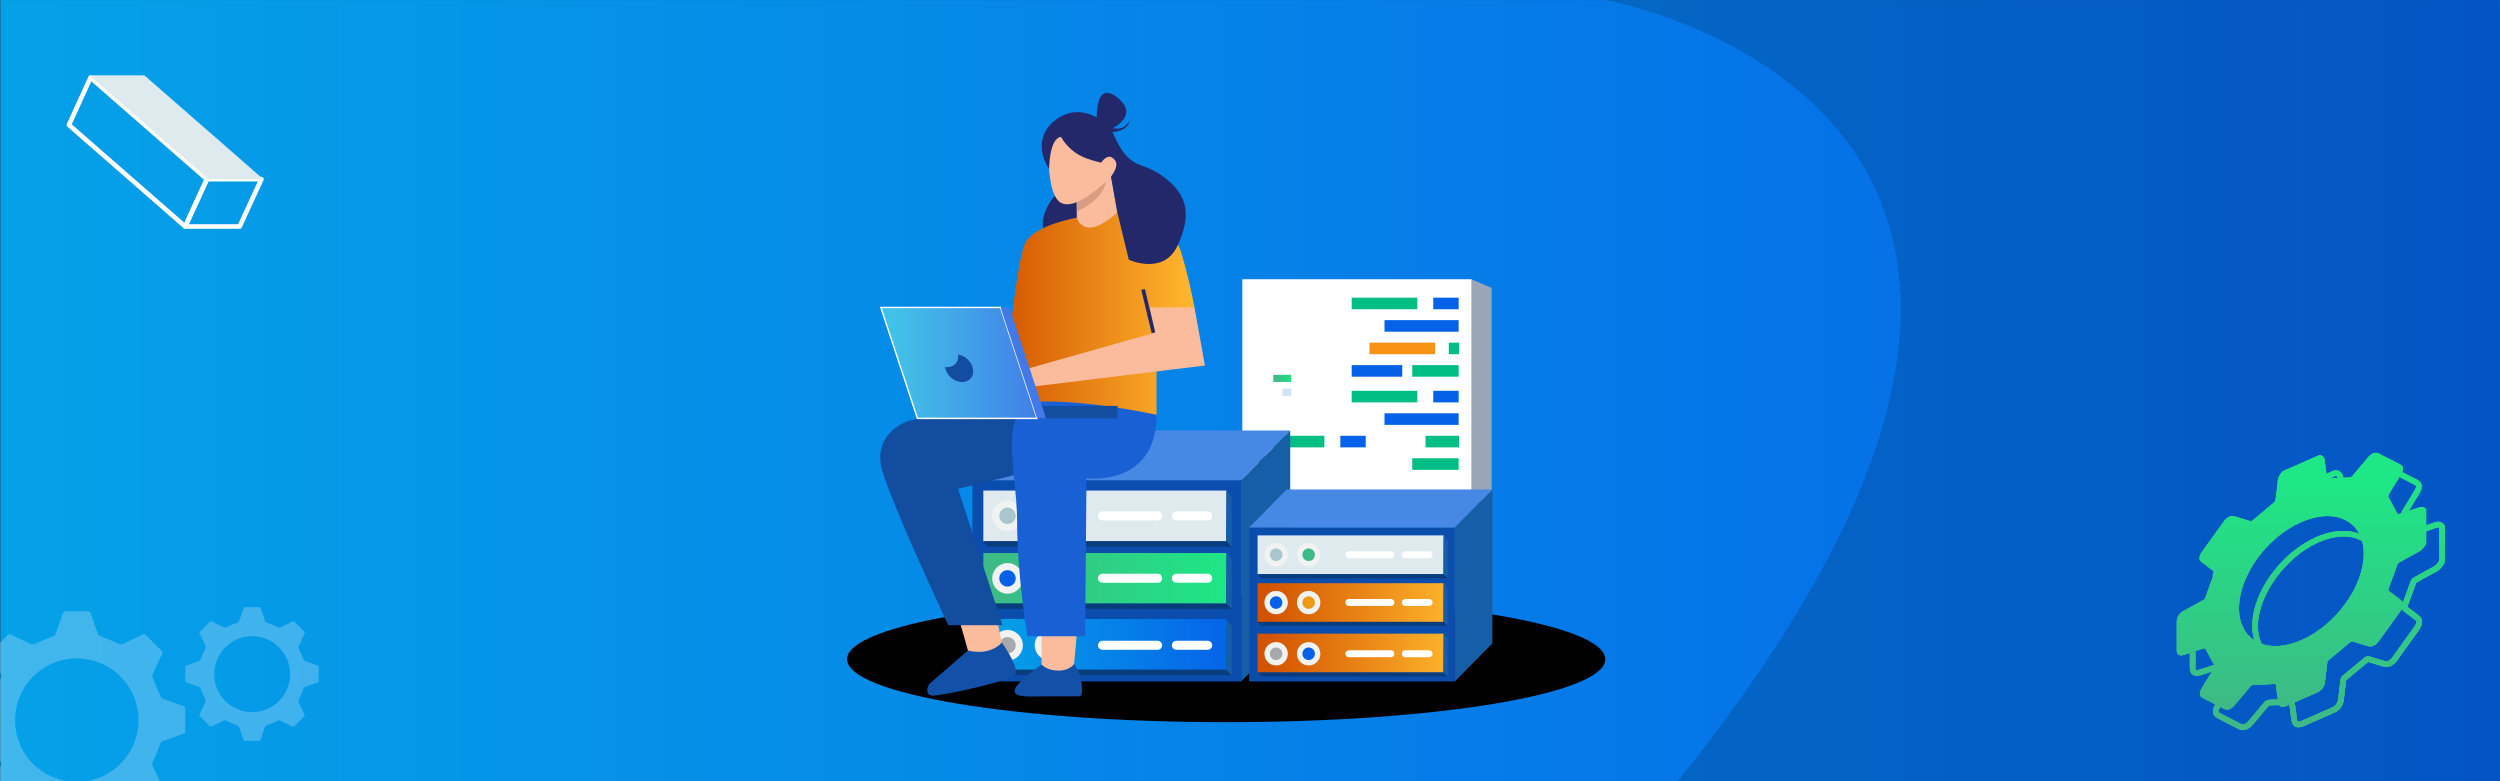 <?xml version="1.0" encoding="UTF-8"?>
<svg id="Layer_1" data-name="Layer 1" xmlns="http://www.w3.org/2000/svg" xmlns:xlink="http://www.w3.org/1999/xlink" viewBox="0 0 1920.32 600.09">
  <rect x="0" y="0" width="1920.32" height="600.09" fill="#333333" stroke="none"/>
  <defs>
    <style>
      .cls-1, .cls-2, .cls-3, .cls-4, .cls-5 {
        fill: none;
      }

      .cls-2 {
        stroke-width: 3.57px;
      }

      .cls-2, .cls-3 {
        stroke-linejoin: round;
      }

      .cls-2, .cls-3, .cls-4 {
        stroke: #fff;
      }

      .cls-3 {
        stroke-width: 3.57px;
      }

      .cls-6 {
        fill: url(#linear-gradient);
      }

      .cls-7 {
        clip-path: url(#clippath);
      }

      .cls-8 {
        fill: #f99316;
      }

      .cls-9 {
        fill: #00be84;
      }

      .cls-10 {
        fill: #ed9a15;
      }

      .cls-11 {
        fill: #fbbc9d;
      }

      .cls-12 {
        fill: #fff;
      }

      .cls-13 {
        fill: #f1f2f2;
      }

      .cls-14 {
        fill: #98a6b7;
      }

      .cls-15 {
        fill: #a8c6cc;
      }

      .cls-16 {
        fill: #a7a9ac;
      }

      .cls-17 {
        fill: #dfeaef;
      }

      .cls-18 {
        fill: #d89e84;
      }

      .cls-19 {
        fill: #134da0;
      }

      .cls-20 {
        fill: #1350a8;
      }

      .cls-21 {
        fill: #165ea5;
      }

      .cls-22 {
        fill: #0b4dad;
      }

      .cls-23 {
        fill: #23286b;
      }

      .cls-24 {
        fill: #0562e8;
      }

      .cls-25 {
        fill: #1860d3;
      }

      .cls-26 {
        fill: #093c7a;
      }

      .cls-27 {
        fill: #3dba85;
      }

      .cls-28 {
        fill: #4888e5;
      }

      .cls-29 {
        fill: rgba(255, 255, 255, .43);
      }

      .cls-30 {
        fill: rgba(72, 136, 229, .25);
      }

      .cls-4 {
        stroke-miterlimit: 4.58;
        stroke-width: 1.09px;
      }

      .cls-31 {
        clip-path: url(#clippath-1);
      }

      .cls-32 {
        clip-path: url(#clippath-4);
      }

      .cls-33 {
        clip-path: url(#clippath-3);
      }

      .cls-34 {
        clip-path: url(#clippath-2);
      }

      .cls-35 {
        clip-path: url(#clippath-5);
      }

      .cls-5 {
        stroke: #23286b;
        stroke-miterlimit: 4.58;
        stroke-width: 2.86px;
      }

      .cls-36 {
        fill: url(#linear-gradient-8);
      }

      .cls-37 {
        fill: url(#linear-gradient-9);
      }

      .cls-38 {
        fill: url(#linear-gradient-3);
      }

      .cls-39 {
        fill: url(#linear-gradient-4);
      }

      .cls-40 {
        fill: url(#linear-gradient-2);
      }

      .cls-41 {
        fill: url(#linear-gradient-6);
      }

      .cls-42 {
        fill: url(#linear-gradient-7);
      }

      .cls-43 {
        fill: url(#linear-gradient-5);
      }

      .cls-44 {
        opacity: .54;
      }

      .cls-45 {
        fill: url(#linear-gradient-14);
      }

      .cls-46 {
        fill: url(#linear-gradient-18);
      }

      .cls-47 {
        fill: url(#linear-gradient-22);
      }

      .cls-48 {
        fill: url(#linear-gradient-20);
      }

      .cls-49 {
        fill: url(#linear-gradient-21);
      }

      .cls-50 {
        fill: url(#linear-gradient-23);
      }

      .cls-51 {
        fill: url(#linear-gradient-15);
      }

      .cls-52 {
        fill: url(#linear-gradient-19);
      }

      .cls-53 {
        fill: url(#linear-gradient-16);
      }

      .cls-54 {
        fill: url(#linear-gradient-17);
      }

      .cls-55 {
        fill: url(#linear-gradient-13);
      }

      .cls-56 {
        fill: url(#linear-gradient-12);
      }

      .cls-57 {
        fill: url(#linear-gradient-10);
      }

      .cls-58 {
        fill: url(#linear-gradient-11);
      }

      .cls-59 {
        fill: url(#linear-gradient-24);
      }

      .cls-60 {
        isolation: isolate;
        opacity: .15;
      }
    </style>
    <linearGradient id="linear-gradient" x1="2420.3" y1="1791.59" x2="2421.3" y2="1791.59" gradientTransform="translate(-4646981.68 1075255.64) scale(1920 -600)" gradientUnits="userSpaceOnUse">
      <stop offset="0" stop-color="#05a1e8"/>
      <stop offset="1" stop-color="#0562e8"/>
    </linearGradient>
    <linearGradient id="linear-gradient-2" x1="2422.95" y1="1788.26" x2="2425.9" y2="1788.26" gradientTransform="translate(-1386374.17 1880045.35) rotate(-90) scale(775.81)" gradientUnits="userSpaceOnUse">
      <stop offset="0" stop-color="#3dba85" stop-opacity="0"/>
      <stop offset="1" stop-color="#1de885" stop-opacity="0"/>
    </linearGradient>
    <linearGradient id="linear-gradient-3" x1="2045.11" y1="1559.74" x2="2048.06" y2="1559.74" gradientTransform="translate(-8529.39 -6960.42) scale(4.65)" gradientUnits="userSpaceOnUse">
      <stop offset="0" stop-color="#3dba85"/>
      <stop offset="1" stop-color="#1de885"/>
    </linearGradient>
    <linearGradient id="linear-gradient-4" x1="2419.49" y1="1786.66" x2="2422.44" y2="1786.66" gradientTransform="translate(-836260.24 -1133166.38) rotate(90) scale(468.53 -468.53)" xlink:href="#linear-gradient-2"/>
    <linearGradient id="linear-gradient-5" x1="2391.6" y1="1805.85" x2="2394.55" y2="1805.85" gradientTransform="translate(-150698.67 114804.02) scale(63.33 -63.33)" xlink:href="#linear-gradient-3"/>
    <linearGradient id="linear-gradient-6" x1="2419.56" y1="1786.66" x2="2422.51" y2="1786.66" gradientTransform="translate(-836260.24 -1133149.2) rotate(90) scale(468.53 -468.53)" gradientUnits="userSpaceOnUse">
      <stop offset="0" stop-color="#05a1e8" stop-opacity="0"/>
      <stop offset="1" stop-color="#0562e8" stop-opacity="0"/>
    </linearGradient>
    <linearGradient id="linear-gradient-7" x1="2391.6" y1="1805.32" x2="2394.55" y2="1805.32" gradientTransform="translate(-150698.67 114821.2) scale(63.33 -63.33)" gradientUnits="userSpaceOnUse">
      <stop offset="0" stop-color="#05a1e8"/>
      <stop offset="1" stop-color="#0562e8"/>
    </linearGradient>
    <clipPath id="clippath">
      <path class="cls-1" d="M888.37,318.67v-65.01l29.18-17.57s-7.98-41.7-14.58-52.36c-6.6-10.66-44.72-20.67-44.72-20.67l-31.13,4.17s-30.57,5.14-38.99,18.24c-8.42,13.09-17.3,122.92-17.3,122.92l117.53,10.27Z"/>
    </clipPath>
    <linearGradient id="linear-gradient-8" x1="2419.2" y1="1786.64" x2="2422.15" y2="1786.64" gradientTransform="translate(-836254.99 -1133235.34) rotate(90) scale(468.53 -468.53)" gradientUnits="userSpaceOnUse">
      <stop offset="0" stop-color="#d35400" stop-opacity="0"/>
      <stop offset="1" stop-color="#ffb62d" stop-opacity="0"/>
    </linearGradient>
    <linearGradient id="linear-gradient-9" x1="2383.63" y1="1812.74" x2="2386.58" y2="1812.74" gradientTransform="translate(-117818.26 90427.06) scale(49.75 -49.75)" gradientUnits="userSpaceOnUse">
      <stop offset="0" stop-color="#d35400"/>
      <stop offset="1" stop-color="#ffb62d"/>
    </linearGradient>
    <clipPath id="clippath-1">
      <path class="cls-1" d="M805.84,129.96s0-23.7,9.13-24.81c4.44,7.81,11.57,13.74,20.07,16.68,3.51,1.25,7.09,2.29,10.73,3.11,0,0,4.29-6.48,8.34-3.97,4.04,2.5,5.18,6.66-.65,14.68l4.79,27.48,8.82,36.37s26.67,12.34,37.39-10.72c10.73-23.06,8.23-38.78-10.35-52.73-18.58-13.95-26.04-3.49-39.63-34.65,0,0,12.76-.58,12.99-8.99,0,0-2.78,8.23-12.71,6.03,0,0,20.68-9.83,3.56-23.48s-15.8,15.29-15.8,15.29c0,0-11.59-7.48-24.3-2.33-12.71,5.14-25.97,20.06-12.37,42.04Z"/>
    </clipPath>
    <clipPath id="clippath-2">
      <polygon class="cls-1" points="796.63 321.39 704.71 321.39 676.59 236.15 768.52 236.15 796.63 321.39"/>
    </clipPath>
    <linearGradient id="linear-gradient-10" x1="2419.26" y1="1786.39" x2="2422.21" y2="1786.39" gradientTransform="translate(-836246.24 -1133222.5) rotate(90) scale(468.53 -468.53)" gradientUnits="userSpaceOnUse">
      <stop offset="0" stop-color="#4279e8" stop-opacity="0"/>
      <stop offset="1" stop-color="#42c2e8" stop-opacity="0"/>
    </linearGradient>
    <linearGradient id="linear-gradient-11" x1="2467.51" y1="1763.96" x2="2470.45" y2="1763.96" gradientTransform="translate(101234.08 -71521.65) rotate(-180) scale(40.7 -40.7)" gradientUnits="userSpaceOnUse">
      <stop offset="0" stop-color="#4279e8"/>
      <stop offset="1" stop-color="#42c2e8"/>
    </linearGradient>
    <clipPath id="clippath-3">
      <polygon class="cls-1" points="803.55 321.39 796.63 321.39 768.52 236.15 775.43 236.15 803.55 321.39"/>
    </clipPath>
    <linearGradient id="linear-gradient-12" x1="2423.09" y1="1782.33" x2="2426.04" y2="1782.33" gradientTransform="translate(-834295.37 -1132301.83) rotate(90) scale(468.53 -468.53)" xlink:href="#linear-gradient-10"/>
    <linearGradient id="linear-gradient-13" x1="2584.13" y1="1958.91" x2="2587.08" y2="1958.91" gradientTransform="translate(-24161.41 23559.34) scale(11.88 -11.88)" xlink:href="#linear-gradient-11"/>
    <linearGradient id="linear-gradient-14" x1="2419.52" y1="1786.91" x2="2422.47" y2="1786.91" gradientTransform="translate(-836188.8 -1133160.08) rotate(90) scale(468.53 -468.53)" xlink:href="#linear-gradient-8"/>
    <linearGradient id="linear-gradient-15" x1="2385.28" y1="1810.31" x2="2388.22" y2="1810.31" gradientTransform="translate(-114592.08 88165.82) scale(48.45 -48.45)" xlink:href="#linear-gradient-9"/>
    <linearGradient id="linear-gradient-16" x1="2419.57" y1="1786.91" x2="2422.52" y2="1786.91" gradientTransform="translate(-836188.8 -1133146.93) rotate(90) scale(468.53 -468.53)" xlink:href="#linear-gradient-8"/>
    <linearGradient id="linear-gradient-17" x1="2385.28" y1="1809.78" x2="2388.22" y2="1809.78" gradientTransform="translate(-114592.08 88178.97) scale(48.45 -48.45)" xlink:href="#linear-gradient-9"/>
    <linearGradient id="linear-gradient-18" x1="1682.04" y1="460.08" x2="1878.06" y2="460.08" gradientUnits="userSpaceOnUse">
      <stop offset="0" stop-color="#3dba85"/>
      <stop offset="1" stop-color="#1de885"/>
    </linearGradient>
    <clipPath id="clippath-4">
      <path class="cls-46" d="M1873.73,404.65v26.19l.17-.84c-1.1,2.62-3.14,4.73-5.73,5.91-2.53,1.28-4.53,2.38-8.79,4.79-2.54,1.43-3.55,2-4.89,2.73-1.42,.67-2.55,2.03-2.98,3.67-2.02,5.71-4.16,11.58-6.36,17.46-.76,2.03-.67,3.52,.94,4.75,2.61,1.88,4.64,3.41,9.16,6.92,1.3,1.01,1.21,2.41-.96,5.55-5.4,7.52-10.82,15.07-16.26,22.62-2.18,3.04-4.14,4.02-6.13,3.43-1.93-.58-2.94-.88-3.87-1.16-3.13-.94-5.46-1.65-7.72-2.37-1.61-.56-2.98-.15-4.53,1.19-5.2,4.41-10.47,8.79-15.78,13.13-1.16,.72-2.06,2.16-2.23,3.77-.22,2.06-.44,3.96-.85,7.28q-.04,.33-.08,.67c-.41,3.35-.59,4.82-.8,6.68-.29,2.97-2.22,5.49-4.99,6.54l-23.1,10.15c-2.76,1.2-3.29,.97-3.55-1.12-.18-1.44-.37-2.87-.65-4.86q-.11-.8-.23-1.6c-.43-3.03-.65-4.61-.87-6.47,.02-2.19-1.61-3.03-3.79-2.89-5.24,.34-10.45,.59-15.62,.76-1.74,0-3.42,.92-4.39,2.45-3.33,3.97-7.03,8.36-11.4,13.49-2.3,2.78-4.15,3.49-5.94,2.66-3.07-1.54-5.52-2.79-10.99-5.62-2.74-1.42-3.96-2.05-5.5-2.84-1.27-.64-1.35-1.85,.39-4.58,4.61-7.64,6.66-11.02,9.25-15.23,.99-1.62,1.13-3.01,.3-4.49-2.45-4.32-4.59-8.24-6.56-12.05-.89-1.72-2.32-2.36-4.33-1.72-2.17,.74-4.26,1.42-7.34,2.42q-.73,.24-1.46,.47c-3.01,.97-4.25,1.37-5.88,1.91-2.56,.86-3.02,.59-3.02-1.37v-21.94c.12-2.79,1.87-5.35,4.51-6.51,2.13-1.16,3.17-1.73,7.41-4.08,3.3-1.83,5.18-2.87,7.23-3.98,1.48-.71,2.64-2.12,3.09-3.8,1.98-5.66,4.1-11.47,6.3-17.26,.78-2.1,.63-3.68-1.03-4.9-2.55-1.87-4.56-3.41-9.09-6.93-1.2-.93-1.12-2.37,.84-5.14l16.5-22.89c2.11-2.91,4.07-3.88,5.99-3.32,.72,.22,1.46,.44,2.93,.88,4.04,1.22,6.29,1.91,8.77,2.7,1.57,.5,2.76,.1,4.3-1.08,2.34-1.98,4.43-3.73,8.04-6.75q.57-.48,1.14-.95c3.22-2.69,4.92-4.11,6.84-5.73,.98-.84,1.68-1.94,2.02-3.17l.06-.28q.07-.53,.15-1.06c.91-6.46,1.27-9.28,1.53-12.81,.17-2.68,1.42-5.15,3.47-6.85l-.51,.32,27.69-12.15-.87,.18c1.43,0,1.93,.58,2.09,2.59,.2,2.18,.42,3.86,.99,7.55q.03,.17,.05,.33c.3,2.01,.46,3.11,.62,4.33-.02,2.09,1.64,3.21,3.88,3.02,5.36-.35,10.55-.59,15.54-.73,1.77-.03,3.43-.96,4.4-2.47,3.02-3.62,5.6-6.67,11.41-13.5,2.28-2.76,4.11-3.47,5.72-2.69l16.53,8.48c1.27,.64,1.36,1.85-.37,4.59-.34,.56-1.87,3.09-2.29,3.79-2.92,4.83-4.84,7.98-6.84,11.2-1.1,1.8-1.27,3.26-.36,4.87,2.36,4.12,4.49,8.04,6.44,11.89,.91,1.82,2.49,2.34,4.51,1.71,1.61-.54,2.82-.93,5.71-1.85q.54-.17,1.07-.34c2.94-.94,4.85-1.57,6.84-2.28,2.74-1.27,3.84-1.18,4.49-.2l-.36-1.19Zm4.33,26.63v-27.28l-.36-.54c-2.07-3.13-5.48-3.41-9.74-1.42-1.74,.61-3.61,1.23-6.51,2.15q-.53,.17-1.06,.34c-2.91,.93-4.14,1.33-5.74,1.86-.07,.02,.6,.24,.71,.46-1.99-3.92-4.15-7.91-6.54-12.08-.04-.07-.06,.1,.28-.46,2-3.23,3.92-6.38,6.85-11.23,.42-.7,1.95-3.23,2.27-3.75,2.9-4.61,2.6-8.72-1.36-10.73l-16.55-8.49c-3.75-1.83-7.58-.35-10.98,3.78l.02-.03c-5.82,6.85-8.4,9.9-11.6,13.76-.34,.5-.66,.68-1.01,.69-5.07,.14-10.31,.39-15.76,.74,0,0,.75,.5,.75,1.03-.18-1.54-.34-2.67-.65-4.71q-.03-.17-.05-.33c-.55-3.6-.77-5.23-.95-7.27-.32-4.06-2.47-6.56-6.4-6.56h-.45l-.42,.18-27.69,12.15-.51,.32c-2.97,2.46-4.79,6.04-5.03,9.88-.25,3.37-.6,6.13-1.5,12.5q-.08,.53-.15,1.06l2.14,.3-2.09-.58c-.11,.4-.34,.76-.66,1.03-1.9,1.6-3.59,3.02-6.8,5.7q-.57,.48-1.14,.95c-3.63,3.02-5.72,4.78-7.99,6.7-.44,.33-.34,.3-.25,.33h0c-2.5-.8-4.78-1.5-8.84-2.72-1.47-.44-2.2-.66-2.94-.89-3.95-1.15-7.65,.68-10.73,4.94l-16.51,22.91c-3.15,4.45-3.35,8.44,.03,11.07,4.56,3.54,6.6,5.1,9.19,7-.1-.08-.26-.33-.29-.61,0-.05-.04,.12-.18,.48-2.21,5.82-4.34,11.66-6.38,17.51-.18,.62-.5,1.01-.94,1.23-2.15,1.17-4.03,2.21-7.35,4.05-4.22,2.35-5.26,2.92-7.21,3.99-3.99,1.74-6.74,5.77-6.93,10.3q0,11.07,0,22.03c0,5.17,3.55,7.2,8.71,5.48,1.61-.53,2.85-.93,5.84-1.89q.73-.24,1.47-.47c3.11-1,5.22-1.69,7.37-2.43-.1,.03-.81-.29-.87-.4,2,3.87,4.17,7.83,6.64,12.19-.02-.03,0-.28-.22,.09-2.6,4.22-4.65,7.61-9.24,15.22-2.92,4.59-2.64,8.72,1.33,10.73,1.52,.78,2.74,1.41,5.47,2.82,5.48,2.84,7.95,4.1,11.1,5.68,3.91,1.8,7.72,.34,11.13-3.79,4.36-5.12,8.07-9.52,11.58-13.72,.34-.5,.64-.67,.97-.67,5.29-.17,10.55-.43,15.83-.77,.16,0,.18,0-.04-.12-.53-.27-.77-.76-.77-1.05,.24,2.15,.46,3.76,.9,6.82q.11,.8,.23,1.6c.28,1.97,.47,3.38,.65,4.79,.65,5.21,4.36,6.83,9.58,4.55l23-10.11c4.2-1.59,7.21-5.52,7.65-10.09,.2-1.81,.38-3.27,.79-6.6q.04-.33,.08-.67c.41-3.35,.64-5.27,.86-7.36,.03-.29,.2-.56,.45-.72,5.54-4.5,10.83-8.9,16.07-13.34,.5-.43,.33-.38,.36-.37,2.34,.74,4.69,1.46,7.83,2.4,.93,.28,1.95,.58,3.89,1.16,4.02,1.18,7.73-.67,10.88-5.06,5.43-7.55,10.86-15.1,16.28-22.65,3.34-4.83,3.58-8.75,.08-11.47-4.57-3.54-6.61-5.1-9.24-6.99,.18,.13,.34,.42,.36,.72,0,.06,.04-.1,.18-.46,2.21-5.9,4.36-11.81,6.44-17.71,.16-.57,.44-.91,.81-1.08,1.48-.8,2.49-1.37,5.05-2.82,4.2-2.37,6.16-3.45,8.53-4.65,3.5-1.6,6.33-4.52,7.85-8.15l.17-.4Zm-96.86,75.82c27.11-11.94,49.06-42.39,49.06-68.27s-23.32-38.5-51.03-26.28c-27.18,11.99-49.2,42.42-49.2,68.27s23.41,38.5,51.17,26.28h0Zm-1.74-3.96c-25.12,11.05-45.1,.96-45.1-22.31s20.94-52.98,46.62-64.3c25.05-11.05,44.95-.97,44.95,22.31s-20.87,53.03-46.47,64.3h0Z"/>
    </clipPath>
    <linearGradient id="linear-gradient-19" x1="2419.18" y1="1786.7" x2="2428.32" y2="1786.7" gradientTransform="translate(-565465.05 -767485.32) rotate(90) scale(317.48 -317.48)" xlink:href="#linear-gradient-18"/>
    <linearGradient id="linear-gradient-20" x1="2455.96" y1="1845.29" x2="2465.09" y2="1845.29" gradientTransform="translate(42545.13 54609.69) rotate(-90.1) scale(22.04 -22.04)" xlink:href="#linear-gradient-18"/>
    <linearGradient id="linear-gradient-21" x1="1672.03" y1="446.42" x2="1863.58" y2="446.42" xlink:href="#linear-gradient-18"/>
    <linearGradient id="linear-gradient-22" x1="1672.03" y1="446.42" x2="1863.58" y2="446.42" xlink:href="#linear-gradient-18"/>
    <clipPath id="clippath-5">
      <path class="cls-47" d="M1863.58,391.15v26.22c-1.31,3.11-3.75,5.62-6.82,7.02-4.53,2.32-9.03,5.01-13.53,7.48-.96,.44-1.67,1.29-1.93,2.32-2.08,5.89-4.22,11.78-6.43,17.67-.42,1.1-.48,1.73,.23,2.24,3.11,2.27,6.14,4.62,9.17,6.97,2.41,1.87,2.24,4.53-.51,8.49l-16.28,22.51c-2.66,3.71-5.49,5.12-8.49,4.25-3.88-1.16-7.79-2.29-11.64-3.54-.82-.25-1.42,0-2.46,.76-5.24,4.47-10.5,8.83-15.83,13.17-.81,.52-1.34,1.39-1.44,2.35-.51,4.87-1.19,9.77-1.73,14.64-.37,3.76-2.84,6.98-6.37,8.32l-22.99,10.11c-4.02,1.76-6.12,.76-6.57-2.83-.54-4.33-1.22-8.49-1.76-12.94,0-.96-.59-1.05-1.5-.99-5.27,.31-10.5,.59-15.69,.74-1.06,0-2.05,.55-2.63,1.44-3.82,4.62-7.7,9.17-11.58,13.76-2.83,3.43-5.66,4.53-8.35,3.23l-16.56-8.49c-2.58-1.33-2.83-3.94-.45-7.7,3.06-5.07,6.12-10.14,9.23-15.18,.62-1.02,.65-1.59,.25-2.29-2.27-3.98-4.47-8.02-6.6-12.12-.37-.71-.68-1.02-1.76-.65-4.9,1.64-9.77,3.17-14.67,4.79-3.82,1.27-5.86,.17-5.86-3.43v-21.94c.12-3.68,2.32-6.97,5.66-8.49,4.81-2.63,9.63-5.38,14.47-7.98,1.01-.49,1.75-1.38,2.04-2.46,2.04-5.83,4.16-11.67,6.37-17.5,.45-1.22,.45-1.84-.28-2.38-3.09-2.27-6.12-4.62-9.15-6.97-2.29-1.76-2.15-4.5,.4-8.07l16.51-22.91c2.6-3.6,5.44-5.01,8.49-4.13,3.94,1.16,7.84,2.35,11.75,3.6,.79,.25,1.36,0,2.32-.74,5.29-4.5,10.65-8.89,15.94-13.36,.64-.55,1.1-1.28,1.33-2.1,.65-4.62,1.33-9.23,1.67-13.73,.16-3.3,1.7-6.38,4.25-8.49l27.69-12.15c2.83,0,4.02,1.73,4.25,4.59,.37,4.13,1.13,8.04,1.64,12.12,0,.96,.51,1.22,1.56,1.13,5.24-.34,10.48-.59,15.66-.74,1.07-.02,2.06-.57,2.63-1.47,3.82-4.62,7.7-9.17,11.58-13.76,2.83-3.4,5.66-4.5,8.32-3.2l16.56,8.49c2.58,1.33,2.83,3.96,.48,7.7-3.03,4.98-6.03,10-9.12,14.98-.71,1.16-.79,1.81-.31,2.63,2.24,3.94,4.42,7.93,6.48,11.98,.4,.82,.85,.99,1.93,.62,4.53-1.5,9-2.83,13.53-4.45,3.2-1.3,5.49-1.19,6.88,.88Zm-95.65,100.49c26.36-11.61,47.77-41.31,47.77-66.29s-21.6-35.93-48.14-24.29c-26.53,11.64-47.74,41.31-47.74,66.26s21.75,35.96,48.11,24.32Z"/>
    </clipPath>
    <linearGradient id="linear-gradient-23" x1="2419.16" y1="1786.67" x2="2428.29" y2="1786.67" gradientTransform="translate(-565465.41 -767486.4) rotate(90) scale(317.48 -317.48)" xlink:href="#linear-gradient-18"/>
    <linearGradient id="linear-gradient-24" x1="2460.18" y1="1852.17" x2="2469.31" y2="1852.17" gradientTransform="translate(38436.41 49256.45) rotate(-90) scale(19.8 -19.8)" xlink:href="#linear-gradient-18"/>
  </defs>
  <rect id="Rectangle" class="cls-6" x=".27" y=".04" width="1920" height="600"/>
  <path id="Path" class="cls-60" d="M1233.05,.04s471.21,83,55.61,600h631.17V.04h-686.78Z"/>
  <g>
    <g>
      <path class="cls-14" d="M1145.8,384.45l-15.47,1.42V214.5s15.47,6.66,15.47,6.66v163.3Z"/>
      <rect class="cls-12" x="954.24" y="214.49" width="176.09" height="171.84"/>
      <rect class="cls-9" x="1038.27" y="228.64" width="50.42" height="8.9"/>
      <rect class="cls-24" x="1100.93" y="228.64" width="19.51" height="8.9"/>
      <rect class="cls-24" x="1063.47" y="245.9" width="56.94" height="8.9"/>
      <rect class="cls-8" x="1051.9" y="263.19" width="50.42" height="8.9"/>
      <rect class="cls-9" x="1112.86" y="263.19" width="7.89" height="8.9"/>
      <rect class="cls-24" x="1038.27" y="280.45" width="38.85" height="8.9"/>
      <rect class="cls-9" x="1084.8" y="280.45" width="35.64" height="8.9"/>
      <rect class="cls-9" x="1038.27" y="300.19" width="50.42" height="8.9"/>
      <rect class="cls-24" x="1100.93" y="300.19" width="19.51" height="8.9"/>
      <rect class="cls-9" x="966.88" y="334.74" width="50.42" height="8.9"/>
      <rect class="cls-24" x="1029.54" y="334.74" width="19.51" height="8.9"/>
      <rect class="cls-24" x="966.88" y="350.61" width="19.51" height="8.9"/>
      <rect class="cls-24" x="1063.47" y="317.46" width="56.94" height="8.9"/>
      <rect class="cls-9" x="1095" y="334.74" width="25.74" height="8.9"/>
      <rect class="cls-9" x="1084.8" y="352" width="35.64" height="8.9"/>
      <rect class="cls-40" x="978.09" y="287.9" width="13.71" height="5.49"/>
      <rect class="cls-38" x="978.09" y="287.9" width="13.71" height="5.49"/>
      <rect class="cls-30" x="985.02" y="298.58" width="6.78" height="5.49"/>
    </g>
    <g>
      <path d="M941.85,554.72c160.83,0,291.2-21.64,291.2-48.34s-130.37-48.34-291.2-48.34-291.2,21.64-291.2,48.34,130.37,48.34,291.2,48.34Z"/>
      <rect class="cls-22" x="746.87" y="368.86" width="206.52" height="154.54"/>
      <path class="cls-28" d="M953.38,368.86h-206.52l37.64-38.17h206.52l-37.64,38.17Z"/>
      <path class="cls-21" d="M991.03,485.23l-37.64,38.17v-154.54s37.64-38.17,37.64-38.17v154.54Z"/>
      <rect class="cls-39" x="755.33" y="424.79" width="186.76" height="38.95"/>
      <rect class="cls-43" x="755.33" y="424.79" width="186.76" height="38.95"/>
      <rect class="cls-41" x="755.33" y="475.46" width="186.76" height="38.95"/>
      <rect class="cls-42" x="755.33" y="475.46" width="186.76" height="38.95"/>
      <rect class="cls-17" x="755.33" y="376.81" width="186.76" height="38.95"/>
      <circle class="cls-13" cx="773.9" cy="444.27" r="11.76"/>
      <circle class="cls-13" cx="806.56" cy="444.27" r="11.76"/>
      <circle class="cls-13" cx="773.9" cy="495.66" r="11.76"/>
      <circle class="cls-13" cx="806.56" cy="495.66" r="11.76"/>
      <circle class="cls-13" cx="773.9" cy="396.2" r="11.76"/>
      <circle class="cls-13" cx="806.56" cy="396.2" r="11.76"/>
      <circle class="cls-24" cx="773.9" cy="444.27" r="6.31"/>
      <circle class="cls-10" cx="806.56" cy="444.27" r="6.31"/>
      <circle class="cls-16" cx="773.9" cy="495.66" r="6.31"/>
      <circle class="cls-15" cx="773.9" cy="396.2" r="6.31"/>
      <circle class="cls-24" cx="806.56" cy="495.66" r="6.31"/>
      <circle class="cls-27" cx="806.56" cy="396.2" r="6.31"/>
      <path class="cls-12" d="M846.87,440.69h42.34c.92,0,1.8,.37,2.45,1.02,.65,.65,1.01,1.54,1.01,2.46,0,.92-.36,1.8-1.01,2.46-.65,.65-1.53,1.02-2.45,1.02h-42.34c-1.92,0-3.47-1.56-3.47-3.48,0-.92,.35-1.81,1-2.47,.65-.65,1.53-1.02,2.46-1.02h.01Z"/>
      <path class="cls-12" d="M846.87,492.18h42.34c.92,0,1.8,.37,2.45,1.02,.65,.65,1.01,1.54,1.01,2.46,0,.92-.36,1.8-1.01,2.46-.65,.65-1.53,1.02-2.45,1.02h-42.34c-1.92,0-3.47-1.56-3.47-3.47s1.55-3.48,3.47-3.48Z"/>
      <path class="cls-12" d="M903.65,492.18h24c1.92,0,3.47,1.56,3.47,3.48s-1.56,3.47-3.47,3.47h-24c-.92,0-1.81-.36-2.47-1.01-.65-.65-1.02-1.54-1.02-2.46s.37-1.81,1.02-2.46c.65-.65,1.54-1.02,2.47-1.01Z"/>
      <path class="cls-12" d="M903.65,440.69h24c1.92,0,3.47,1.56,3.47,3.47s-1.56,3.47-3.47,3.47h-24c-1.92,0-3.47-1.56-3.49-3.47,.01-1.92,1.57-3.47,3.49-3.47Z"/>
      <path class="cls-12" d="M903.65,392.82h24c1.92,0,3.47,1.56,3.47,3.47s-1.55,3.47-3.46,3.47h-24.01c-.92,0-1.81-.36-2.47-1.01-.65-.65-1.02-1.54-1.02-2.46s.37-1.81,1.02-2.46c.65-.65,1.54-1.02,2.47-1.01Z"/>
      <path class="cls-12" d="M846.86,392.82h42.36c.92,0,1.8,.37,2.45,1.02,.65,.65,1.01,1.54,1.01,2.46,0,.92-.36,1.8-1.01,2.46-.65,.65-1.53,1.02-2.45,1.02h-42.34c-.92,0-1.8-.36-2.46-1.01-.65-.65-1.02-1.53-1.02-2.45,0-.92,.35-1.81,1-2.47,.65-.66,1.53-1.02,2.46-1.02Z"/>
      <path class="cls-26" d="M755.33,415.75l3.88,4.11h186.91s-4.04-4.11-4.04-4.11h-186.75Z"/>
      <path class="cls-21" d="M942.07,376.81l4.04,5.18v37.87s-4.39-4.39-4.39-4.39l.35-38.67Z"/>
      <path class="cls-26" d="M755.33,463.55l3.88,4.11h186.91s-4.04-4.11-4.04-4.11h-186.75Z"/>
      <path class="cls-21" d="M942.07,424.61l4.04,5.18v37.87s-4.39-4.39-4.39-4.39l.35-38.67Z"/>
      <path class="cls-26" d="M755.33,514.44l3.88,4.11h186.91s-4.04-4.11-4.04-4.11h-186.75Z"/>
      <path class="cls-21" d="M942.07,475.49l4.04,5.18v37.87s-4.39-4.39-4.39-4.39l.35-38.67Z"/>
      <path class="cls-11" d="M800.07,484.08v36.83l23.93,1.32,3.56-40.39-27.49,2.24Z"/>
      <path class="cls-11" d="M737.08,476.98l9.35,32.91,25.06-6.96-5.43-25.95h-28.97Z"/>
      <path class="cls-19" d="M804.63,302.21s-94.14,18.07-104.09,20.36c-10.71,2.49-27.79,13.75-23.86,34.75,3.93,21,51.68,122.89,51.68,122.89h41.69l-34.14-104.73,57.07-13.9,11.66-59.38Z"/>
      <path class="cls-23" d="M810.22,150.26s-11.53,12.97-8.82,25.87l22.98,2.15,8.7-14.01-9.63-12.26-13.65-1.75h.42Z"/>
      <g class="cls-7">
        <g>
          <rect class="cls-36" x="770.84" y="163.07" width="146.71" height="155.6"/>
          <rect class="cls-37" x="770.84" y="163.07" width="146.71" height="155.6"/>
        </g>
      </g>
      <path class="cls-11" d="M827.11,155.23v12.01c1.3,4.6,5.57,7.72,10.35,7.57,8.5,0,20.84-11.69,20.84-11.69l-5.56-30.76-25.58,20.39-.06,2.47Z"/>
      <path class="cls-11" d="M883.27,236.15l3.61,19.44-100.45,28.42,8.73,12.7,130.36-15.96-7.98-44.62h-34.27Z"/>
      <path class="cls-25" d="M888.37,318.67s-44.79-10.27-84.97-10.27-22.12,50.83-22.12,92.33,7.95,88.02,7.95,88.02h44.31l1.01-121.39s53.82,7.02,53.82-48.69Z"/>
      <path class="cls-20" d="M743.5,499.68s-26.89,23.18-29.18,25.24c-2.29,2.06-4.03,9.63,2.52,9.44,6.54-.19,61.97-11.12,63.46-17.33,1.49-6.21-10.76-23.52-10.76-23.52,0,0-8.02,10.51-26.04,6.17Z"/>
      <path class="cls-20" d="M825.1,509.89s-3.06,5.23-12.03,5.23-12.98-4.67-12.98-4.67c0,0-20.29,14.02-20.76,20-.47,5.98,13.49,4.41,25.3,4.41h24.89c2.81,0,2.54-15.05-4.42-24.96Z"/>
      <path class="cls-18" d="M827.11,162.38s19.46-7.52,22.53-23.02l-22.53,14.89v8.13Z"/>
      <path class="cls-11" d="M805.88,105.63s-3.28,40.77,8.03,49.47c11.31,8.7,36.37-16.18,39.53-19.46,3.17-3.28,6.74-9.26,3.56-16.18-3.18-6.92-27.39-20-27.39-20l-23.73,6.17Z"/>
      <g class="cls-31">
        <rect class="cls-23" x="790.89" y="69.07" width="125.65" height="144.12"/>
      </g>
      <path class="cls-5" d="M886.02,255.6l-7.98-33.29"/>
      <rect class="cls-19" x="796.63" y="311.79" width="61.78" height="9.59"/>
      <g class="cls-34">
        <g>
          <rect class="cls-57" x="676.59" y="236.15" width="120.03" height="85.24"/>
          <rect class="cls-58" x="676.59" y="236.15" width="120.03" height="85.24"/>
        </g>
      </g>
      <path class="cls-4" d="M796.63,321.39h-91.92l-28.11-85.24h91.92l28.11,85.24Z"/>
      <g class="cls-33">
        <g>
          <rect class="cls-56" x="768.52" y="236.15" width="35.03" height="85.24"/>
          <rect class="cls-55" x="768.52" y="236.15" width="35.03" height="85.24"/>
        </g>
      </g>
      <path class="cls-19" d="M747.52,285.2c0,5.74-4.89,9.34-10.89,8.02-5.53-1.29-9.76-5.75-10.77-11.34,5.68,.9,10.19-2.64,10.2-8.16,0-.46-.03-.93-.1-1.39l.71,.13c6.02,1.26,10.87,6.99,10.85,12.75Z"/>
      <rect class="cls-22" x="959.54" y="405.18" width="158" height="118.24"/>
      <path class="cls-28" d="M1117.52,405.18h-157.98l28.79-29.2h157.99l-28.81,29.2Z"/>
      <path class="cls-21" d="M1146.33,494.2l-28.81,29.2v-118.22s28.81-29.2,28.81-29.2v118.22Z"/>
      <rect class="cls-45" x="966.01" y="447.97" width="142.88" height="29.8"/>
      <rect class="cls-51" x="966.01" y="447.97" width="142.88" height="29.8"/>
      <rect class="cls-53" x="966.01" y="486.73" width="142.88" height="29.8"/>
      <rect class="cls-54" x="966.01" y="486.73" width="142.88" height="29.8"/>
      <rect class="cls-17" x="966.02" y="411.25" width="142.88" height="29.8"/>
      <circle class="cls-13" cx="980.23" cy="462.86" r="8.99"/>
      <circle class="cls-13" cx="1005.22" cy="462.86" r="8.99"/>
      <circle class="cls-13" cx="980.23" cy="502.18" r="8.99"/>
      <circle class="cls-13" cx="1005.22" cy="502.18" r="8.99"/>
      <circle class="cls-13" cx="980.23" cy="426.1" r="8.99"/>
      <circle class="cls-13" cx="1005.22" cy="426.1" r="8.99"/>
      <circle class="cls-24" cx="980.23" cy="462.86" r="4.82"/>
      <circle class="cls-10" cx="1005.22" cy="462.86" r="4.82"/>
      <circle class="cls-16" cx="980.23" cy="502.18" r="4.82"/>
      <circle class="cls-15" cx="980.23" cy="426.1" r="4.82"/>
      <circle class="cls-24" cx="1005.22" cy="502.18" r="4.82"/>
      <circle class="cls-27" cx="1005.22" cy="426.1" r="4.82"/>
      <path class="cls-12" d="M1036.04,460.12h32.41c1.47,0,2.65,1.2,2.65,2.67,0,1.46-1.19,2.65-2.65,2.65h-32.39c-1.47,0-2.66-1.19-2.67-2.65,0-1.47,1.19-2.66,2.65-2.67Z"/>
      <path class="cls-12" d="M1036.05,499.51h32.39c1.47,0,2.65,1.2,2.65,2.67,0,1.46-1.19,2.65-2.65,2.65h-32.39c-.71,0-1.38-.27-1.88-.77-.5-.5-.78-1.18-.78-1.88,0-1.47,1.19-2.67,2.67-2.67Z"/>
      <path class="cls-12" d="M1079.43,499.51h18.36c1.47,0,2.65,1.2,2.65,2.67s-1.19,2.65-2.65,2.65h-18.36c-.71,0-1.38-.27-1.88-.77-.5-.5-.78-1.18-.78-1.88,0-1.47,1.19-2.67,2.67-2.67Z"/>
      <path class="cls-12" d="M1079.43,460.12h18.36c.71,0,1.38,.28,1.88,.78,.5,.5,.78,1.18,.77,1.89,0,.7-.28,1.38-.78,1.88-.5,.5-1.17,.78-1.88,.78h-18.36c-1.47,0-2.65-1.19-2.67-2.65,0-1.47,1.19-2.67,2.67-2.67Z"/>
      <path class="cls-12" d="M1079.43,423.51h18.36c.71,0,1.38,.28,1.88,.77,.5,.5,.78,1.18,.77,1.88,0,1.46-1.18,2.65-2.64,2.66h-18.37c-.71,0-1.38-.28-1.88-.77-.5-.5-.78-1.18-.78-1.88s.28-1.38,.78-1.88c.5-.5,1.18-.78,1.88-.77Z"/>
      <path class="cls-12" d="M1036.04,423.51h32.41c.7,0,1.38,.28,1.88,.78,.5,.5,.78,1.17,.78,1.88s-.28,1.38-.78,1.88-1.17,.78-1.88,.78h-32.39c-1.47,0-2.66-1.19-2.67-2.65,0-1.46,1.19-2.65,2.65-2.66Z"/>
      <path class="cls-26" d="M966.01,441.05l2.97,3.14h142.97s-3.09-3.14-3.09-3.14h-142.86Z"/>
      <path class="cls-21" d="M1108.88,411.25l3.08,3.97v28.97s-3.35-3.35-3.35-3.35l.26-29.59Z"/>
      <path class="cls-26" d="M966.01,477.62l2.97,3.14h142.97s-3.08-3.14-3.08-3.14h-142.86Z"/>
      <path class="cls-21" d="M1108.88,447.82l3.08,3.97v28.97s-3.35-3.35-3.35-3.35l.26-29.59Z"/>
      <path class="cls-26" d="M966.01,516.55l2.97,3.14h142.97s-3.09-3.14-3.09-3.14h-142.86Z"/>
      <path class="cls-21" d="M1108.88,486.75l3.09,3.96v28.98s-3.35-3.36-3.35-3.36l.26-29.58Z"/>
    </g>
  </g>
  <g>
    <path class="cls-2" d="M69.55,59.61l89.34,78.01-16.63,36.36L52.92,95.97l16.63-36.36Z"/>
    <path class="cls-3" d="M158.99,137.62h41.79l-16.71,36.36h-41.8l16.72-36.36Z"/>
    <path class="cls-17" d="M110.9,57.89l91.32,79.73h-42.18S68.73,57.89,68.73,57.89h42.17Z"/>
  </g>
  <g>
    <g>
      <path class="cls-46" d="M1873.73,404.65v26.19l.17-.84c-1.1,2.62-3.14,4.73-5.73,5.91-2.53,1.28-4.53,2.38-8.79,4.79-2.54,1.43-3.55,2-4.89,2.73-1.42,.67-2.55,2.03-2.98,3.67-2.02,5.71-4.16,11.58-6.36,17.46-.76,2.03-.67,3.52,.94,4.75,2.61,1.88,4.64,3.41,9.16,6.92,1.3,1.01,1.21,2.41-.96,5.55-5.4,7.52-10.82,15.07-16.26,22.62-2.18,3.04-4.14,4.02-6.13,3.43-1.93-.58-2.94-.88-3.87-1.16-3.13-.94-5.46-1.65-7.72-2.37-1.61-.56-2.98-.15-4.53,1.19-5.2,4.41-10.47,8.79-15.78,13.13-1.16,.72-2.06,2.16-2.23,3.77-.22,2.06-.44,3.96-.85,7.28q-.04,.33-.08,.67c-.41,3.35-.59,4.82-.8,6.68-.29,2.97-2.22,5.49-4.99,6.54l-23.1,10.15c-2.76,1.2-3.29,.97-3.55-1.12-.18-1.44-.37-2.87-.65-4.86q-.11-.8-.23-1.6c-.43-3.03-.65-4.61-.87-6.47,.02-2.19-1.61-3.03-3.79-2.89-5.24,.34-10.45,.59-15.62,.76-1.74,0-3.42,.92-4.39,2.45-3.33,3.97-7.03,8.36-11.4,13.49-2.3,2.78-4.15,3.49-5.94,2.66-3.07-1.54-5.52-2.79-10.99-5.62-2.74-1.42-3.96-2.05-5.5-2.84-1.27-.64-1.35-1.85,.39-4.58,4.61-7.64,6.66-11.02,9.25-15.23,.99-1.62,1.13-3.01,.3-4.49-2.45-4.32-4.59-8.24-6.56-12.05-.89-1.72-2.32-2.36-4.33-1.72-2.17,.74-4.26,1.42-7.34,2.42q-.73,.24-1.46,.47c-3.01,.97-4.25,1.37-5.88,1.91-2.56,.86-3.02,.59-3.02-1.37v-21.94c.12-2.79,1.87-5.35,4.51-6.51,2.13-1.16,3.17-1.73,7.41-4.08,3.3-1.83,5.18-2.87,7.23-3.98,1.48-.71,2.64-2.12,3.09-3.8,1.98-5.66,4.1-11.47,6.3-17.26,.78-2.1,.63-3.68-1.03-4.9-2.55-1.87-4.56-3.41-9.09-6.93-1.2-.93-1.12-2.37,.84-5.14l16.5-22.89c2.11-2.91,4.07-3.88,5.99-3.32,.72,.22,1.46,.44,2.93,.88,4.04,1.22,6.29,1.91,8.77,2.7,1.57,.5,2.76,.1,4.3-1.08,2.34-1.98,4.43-3.73,8.04-6.75q.57-.48,1.14-.95c3.22-2.69,4.92-4.11,6.84-5.73,.98-.84,1.68-1.94,2.02-3.17l.06-.28q.07-.53,.15-1.06c.91-6.46,1.27-9.28,1.53-12.81,.17-2.68,1.42-5.15,3.47-6.85l-.51,.32,27.69-12.15-.87,.18c1.43,0,1.93,.58,2.09,2.59,.2,2.18,.42,3.86,.99,7.55q.03,.17,.05,.33c.3,2.01,.46,3.11,.62,4.33-.02,2.09,1.64,3.21,3.88,3.02,5.36-.35,10.55-.59,15.54-.73,1.77-.03,3.43-.96,4.4-2.47,3.02-3.62,5.6-6.67,11.41-13.5,2.28-2.76,4.11-3.47,5.72-2.69l16.53,8.48c1.27,.64,1.36,1.85-.37,4.59-.34,.56-1.87,3.09-2.29,3.79-2.92,4.83-4.84,7.98-6.84,11.2-1.1,1.8-1.27,3.26-.36,4.87,2.36,4.12,4.49,8.04,6.44,11.89,.91,1.82,2.49,2.34,4.51,1.71,1.61-.54,2.82-.93,5.71-1.85q.54-.17,1.07-.34c2.94-.94,4.85-1.57,6.84-2.28,2.74-1.27,3.84-1.18,4.49-.2l-.36-1.19Zm4.33,26.63v-27.28l-.36-.54c-2.07-3.13-5.48-3.41-9.74-1.42-1.74,.61-3.61,1.23-6.51,2.15q-.53,.17-1.06,.34c-2.91,.93-4.14,1.33-5.74,1.86-.07,.02,.6,.24,.71,.46-1.99-3.92-4.15-7.91-6.54-12.08-.04-.07-.06,.1,.28-.46,2-3.23,3.92-6.38,6.85-11.23,.42-.7,1.95-3.23,2.27-3.75,2.9-4.61,2.6-8.72-1.36-10.73l-16.55-8.49c-3.75-1.83-7.58-.35-10.98,3.78l.02-.03c-5.82,6.85-8.4,9.9-11.6,13.76-.34,.5-.66,.68-1.01,.69-5.07,.14-10.31,.39-15.76,.74,0,0,.75,.5,.75,1.03-.18-1.54-.34-2.67-.65-4.71q-.03-.17-.05-.33c-.55-3.6-.77-5.23-.95-7.27-.32-4.06-2.47-6.56-6.4-6.56h-.45l-.42,.18-27.69,12.15-.51,.32c-2.97,2.46-4.79,6.04-5.03,9.88-.25,3.37-.6,6.13-1.5,12.5q-.08,.53-.15,1.06l2.14,.3-2.09-.58c-.11,.4-.34,.76-.66,1.03-1.9,1.6-3.59,3.02-6.8,5.7q-.57,.48-1.14,.95c-3.63,3.02-5.72,4.78-7.99,6.7-.44,.33-.34,.3-.25,.33h0c-2.5-.8-4.78-1.5-8.84-2.72-1.47-.44-2.2-.66-2.94-.89-3.95-1.15-7.65,.68-10.73,4.94l-16.51,22.91c-3.15,4.45-3.35,8.44,.03,11.07,4.56,3.54,6.6,5.1,9.19,7-.1-.08-.26-.33-.29-.61,0-.05-.04,.12-.18,.48-2.21,5.82-4.34,11.66-6.38,17.51-.18,.62-.5,1.01-.94,1.23-2.15,1.17-4.03,2.21-7.35,4.05-4.22,2.35-5.26,2.92-7.21,3.99-3.99,1.74-6.74,5.77-6.93,10.3q0,11.07,0,22.03c0,5.17,3.55,7.2,8.71,5.48,1.61-.53,2.85-.93,5.84-1.89q.73-.24,1.47-.47c3.11-1,5.22-1.69,7.37-2.43-.1,.03-.81-.29-.87-.4,2,3.87,4.17,7.83,6.64,12.19-.02-.03,0-.28-.22,.09-2.6,4.22-4.65,7.61-9.24,15.22-2.92,4.59-2.64,8.72,1.33,10.73,1.52,.78,2.74,1.41,5.47,2.82,5.48,2.84,7.95,4.1,11.1,5.68,3.91,1.8,7.72,.34,11.13-3.79,4.36-5.12,8.07-9.52,11.58-13.72,.34-.5,.64-.67,.97-.67,5.29-.17,10.55-.43,15.83-.77,.16,0,.18,0-.04-.12-.53-.27-.77-.76-.77-1.05,.24,2.15,.46,3.76,.9,6.82q.11,.8,.23,1.6c.28,1.97,.47,3.38,.65,4.79,.65,5.21,4.36,6.83,9.58,4.55l23-10.11c4.2-1.59,7.21-5.52,7.65-10.09,.2-1.81,.38-3.27,.79-6.6q.04-.33,.08-.67c.41-3.35,.64-5.27,.86-7.36,.03-.29,.2-.56,.45-.72,5.54-4.5,10.83-8.9,16.07-13.34,.5-.43,.33-.38,.36-.37,2.34,.74,4.69,1.46,7.83,2.4,.93,.28,1.95,.58,3.89,1.16,4.02,1.18,7.73-.67,10.88-5.06,5.43-7.55,10.86-15.1,16.28-22.65,3.34-4.83,3.58-8.75,.08-11.47-4.57-3.54-6.61-5.1-9.24-6.99,.18,.13,.34,.42,.36,.72,0,.06,.04-.1,.18-.46,2.21-5.9,4.36-11.81,6.44-17.71,.16-.57,.44-.91,.81-1.08,1.48-.8,2.49-1.37,5.05-2.82,4.2-2.37,6.16-3.45,8.53-4.65,3.5-1.6,6.33-4.52,7.85-8.15l.17-.4Zm-96.86,75.82c27.11-11.94,49.06-42.39,49.06-68.27s-23.32-38.5-51.03-26.28c-27.18,11.99-49.2,42.42-49.2,68.27s23.41,38.5,51.17,26.28h0Zm-1.74-3.96c-25.12,11.05-45.1,.96-45.1-22.31s20.94-52.98,46.62-64.3c25.05-11.05,44.95-.97,44.95,22.31s-20.87,53.03-46.47,64.3h0Z"/>
      <g class="cls-32">
        <g>
          <rect class="cls-52" x="1682.04" y="358.28" width="196.02" height="203.58"/>
          <rect class="cls-48" x="1682.04" y="358.28" width="196.02" height="203.58"/>
        </g>
      </g>
    </g>
    <g>
      <path class="cls-49" d="M1863.58,391.15v26.22c-1.31,3.11-3.75,5.62-6.82,7.02-4.53,2.32-9.03,5.01-13.53,7.48-.96,.44-1.67,1.29-1.93,2.32-2.08,5.89-4.22,11.78-6.43,17.67-.42,1.1-.48,1.73,.23,2.24,3.11,2.27,6.14,4.62,9.17,6.97,2.41,1.87,2.24,4.53-.51,8.49l-16.28,22.51c-2.66,3.71-5.49,5.12-8.49,4.25-3.88-1.16-7.79-2.29-11.64-3.54-.82-.25-1.42,0-2.46,.76-5.24,4.47-10.5,8.83-15.83,13.17-.81,.52-1.34,1.39-1.44,2.35-.51,4.87-1.19,9.77-1.73,14.64-.37,3.76-2.84,6.98-6.37,8.32l-22.99,10.11c-4.02,1.76-6.12,.76-6.57-2.83-.54-4.33-1.22-8.49-1.76-12.94,0-.96-.59-1.05-1.5-.99-5.27,.31-10.5,.59-15.69,.74-1.06,0-2.05,.55-2.63,1.44-3.82,4.62-7.7,9.17-11.58,13.76-2.83,3.43-5.66,4.53-8.35,3.23l-16.56-8.49c-2.58-1.33-2.83-3.94-.45-7.7,3.06-5.07,6.12-10.14,9.23-15.18,.62-1.02,.65-1.59,.25-2.29-2.27-3.98-4.47-8.02-6.6-12.12-.37-.71-.68-1.02-1.76-.65-4.9,1.64-9.77,3.17-14.67,4.79-3.82,1.27-5.86,.17-5.86-3.43v-21.94c.12-3.68,2.32-6.97,5.66-8.49,4.81-2.63,9.63-5.38,14.47-7.98,1.01-.49,1.75-1.38,2.04-2.46,2.04-5.83,4.16-11.67,6.37-17.5,.45-1.22,.45-1.84-.28-2.38-3.09-2.27-6.12-4.62-9.15-6.97-2.29-1.76-2.15-4.5,.4-8.07l16.51-22.91c2.6-3.6,5.44-5.01,8.49-4.13,3.94,1.16,7.84,2.35,11.75,3.6,.79,.25,1.36,0,2.32-.74,5.29-4.5,10.65-8.89,15.94-13.36,.64-.55,1.1-1.28,1.33-2.1,.65-4.62,1.33-9.23,1.67-13.73,.16-3.3,1.7-6.38,4.25-8.49l27.69-12.15c2.83,0,4.02,1.73,4.25,4.59,.37,4.13,1.13,8.04,1.64,12.12,0,.96,.51,1.22,1.56,1.13,5.24-.34,10.48-.59,15.66-.74,1.07-.02,2.06-.57,2.63-1.47,3.82-4.62,7.7-9.17,11.58-13.76,2.83-3.4,5.66-4.5,8.32-3.2l16.56,8.49c2.58,1.33,2.83,3.96,.48,7.7-3.03,4.98-6.03,10-9.12,14.98-.71,1.16-.79,1.81-.31,2.63,2.24,3.94,4.42,7.93,6.48,11.98,.4,.82,.85,.99,1.93,.62,4.53-1.5,9-2.83,13.53-4.45,3.2-1.3,5.49-1.19,6.88,.88Zm-95.65,100.49c26.36-11.61,47.77-41.31,47.77-66.29s-21.6-35.93-48.14-24.29c-26.53,11.64-47.74,41.31-47.74,66.26s21.75,35.96,48.11,24.32Z"/>
      <g class="cls-35">
        <g>
          <rect class="cls-50" x="1672.03" y="347" width="191.55" height="198.83"/>
          <rect class="cls-59" x="1672.03" y="347" width="191.55" height="198.83"/>
        </g>
      </g>
    </g>
  </g>
  <g class="cls-44">
    <path class="cls-29" d="M-24.49,542.92c5.71-2.03,11.34-4.14,17.01-6.04,1.14-.37,2.01-1.29,2.32-2.44,1.78-4.63,3.68-9.23,5.75-13.78,.56-1.03,.56-2.28,0-3.31-2.4-4.92-4.72-9.85-7.12-14.77-.31-.43-.43-.96-.35-1.48,.09-.52,.38-.98,.8-1.29,4.14-3.89,7.99-7.86,11.88-11.88,.31-.43,.77-.72,1.29-.8,.52-.09,1.06,.04,1.48,.35,5.05,2.48,10.1,4.88,15.19,7.2,.81,.31,1.71,.31,2.52,0,4.8-1.94,9.56-4.14,14.4-5.92,1.02-.29,1.82-1.07,2.15-2.07,1.78-5.21,3.72-10.39,5.5-15.64,.17-1.01,1.1-1.7,2.11-1.57h17.01c.48-.1,.98,0,1.39,.29,.41,.28,.68,.72,.76,1.2,1.78,5.21,3.72,10.39,5.5,15.64,.34,1.07,1.22,1.89,2.32,2.15,4.63,1.78,9.27,3.68,13.78,5.75,1.1,.6,2.42,.6,3.52,0,4.84-2.4,9.77-4.63,14.61-7.03,.45-.34,1.02-.47,1.58-.38,.55,.09,1.04,.41,1.36,.87,3.81,3.93,7.66,7.82,11.59,11.59,.5,.36,.84,.91,.94,1.53,.09,.62-.07,1.24-.44,1.74-2.44,4.97-4.84,9.97-7.12,15.02-.29,.82-.29,1.7,0,2.52,1.9,4.8,3.89,9.56,6,14.32,.36,.87,1.02,1.58,1.86,1.99,5.21,1.99,10.51,3.77,15.77,5.71,.58,.25,1.41,.99,1.41,1.53v19.12c-5.59,1.99-11.09,4.14-16.55,5.88-1.33,.4-2.37,1.44-2.77,2.77-1.66,4.55-3.52,9.02-5.54,13.41-.66,1.14-.66,2.54,0,3.68,2.4,4.84,4.63,9.77,7.03,14.61,.6,.9,.4,2.11-.46,2.77-4.14,3.89-8.03,7.86-11.92,11.88-.65,.88-1.89,1.06-2.77,.41-5.05-2.44-10.1-4.88-15.19-7.2-.82-.29-1.71-.29-2.52,0-4.8,1.9-9.52,4.14-14.36,5.92-1.03,.24-1.85,1.02-2.15,2.03-1.82,5.21-3.72,10.43-5.5,15.64-.41,1.16-.87,1.57-2.11,1.57h-17.05c-1.01,.17-1.96-.49-2.15-1.49-1.78-5.26-3.72-10.43-5.5-15.64-.34-1.06-1.2-1.88-2.28-2.15-4.72-1.82-9.39-3.77-13.99-5.88-.98-.54-2.16-.54-3.14,0-4.92,2.4-9.89,4.68-14.77,7.08-.45,.34-1.01,.48-1.56,.39-.55-.09-1.05-.39-1.37-.85-3.85-4.14-7.78-7.9-11.75-11.75-.93-.69-1.14-2-.46-2.94,2.44-4.97,4.76-9.97,7.2-14.98,.48-.85,.48-1.89,0-2.73-2.11-4.76-4.14-9.6-6.08-14.32-.34-.88-1.01-1.59-1.86-1.99-5.17-1.99-10.39-3.85-15.6-5.63-1.24-.37-1.7-.87-1.7-2.19,.17-6,.12-12,.12-18.41Zm83.54,57.64c19.2-.02,36.49-11.61,43.8-29.36,7.31-17.75,3.2-38.16-10.42-51.69-13.61-13.53-34.05-17.52-51.76-10.1-17.71,7.42-29.19,24.79-29.09,43.99,.03,12.55,5.05,24.57,13.96,33.42,8.9,8.85,20.95,13.79,33.5,13.75Z"/>
  </g>
  <g class="cls-44">
    <path class="cls-29" d="M142.34,511.54c3.51-1.25,6.97-2.54,10.46-3.72,.7-.23,1.24-.79,1.42-1.5,1.09-2.85,2.26-5.67,3.54-8.47,.34-.64,.34-1.4,0-2.04-1.48-3.03-2.9-6.06-4.38-9.08-.19-.26-.26-.59-.21-.91,.05-.32,.23-.61,.49-.79,2.54-2.39,4.91-4.83,7.3-7.3,.19-.26,.48-.44,.79-.49,.32-.05,.65,.02,.91,.21,3.1,1.53,6.21,3,9.34,4.43,.5,.19,1.05,.19,1.55,0,2.95-1.2,5.88-2.54,8.86-3.64,.63-.18,1.12-.66,1.32-1.27,1.09-3.21,2.29-6.39,3.38-9.62,.1-.62,.68-1.05,1.3-.97h10.46c.3-.06,.61,0,.85,.18,.25,.17,.42,.44,.47,.74,1.09,3.21,2.29,6.39,3.38,9.62,.21,.66,.75,1.16,1.42,1.32,2.85,1.09,5.7,2.26,8.47,3.54,.67,.37,1.49,.37,2.16,0,2.98-1.48,6.01-2.85,8.98-4.33,.28-.21,.63-.29,.97-.23,.34,.06,.64,.25,.84,.54,2.34,2.42,4.71,4.81,7.12,7.12,.31,.22,.52,.56,.58,.94,.06,.38-.04,.76-.27,1.07-1.5,3.05-2.98,6.13-4.38,9.24-.18,.5-.18,1.05,0,1.55,1.17,2.95,2.39,5.88,3.69,8.8,.22,.53,.63,.97,1.15,1.22,3.21,1.22,6.46,2.32,9.69,3.51,.36,.15,.87,.61,.87,.94v11.76c-3.44,1.22-6.82,2.54-10.18,3.61-.82,.24-1.46,.89-1.7,1.7-1.02,2.8-2.16,5.55-3.41,8.24-.4,.7-.4,1.56,0,2.26,1.48,2.98,2.85,6.01,4.33,8.98,.37,.55,.24,1.3-.28,1.7-2.54,2.39-4.94,4.83-7.33,7.3-.4,.54-1.16,.65-1.7,.25-3.1-1.5-6.21-3-9.34-4.43-.5-.18-1.05-.18-1.55,0-2.95,1.17-5.85,2.54-8.83,3.64-.63,.15-1.13,.63-1.32,1.25-1.12,3.21-2.29,6.41-3.38,9.62-.25,.71-.53,.97-1.3,.97h-10.48c-.62,.11-1.21-.3-1.32-.92-1.09-3.23-2.29-6.41-3.38-9.62-.21-.65-.74-1.16-1.4-1.32-2.9-1.12-5.78-2.32-8.6-3.61-.6-.33-1.33-.33-1.93,0-3.03,1.48-6.08,2.88-9.08,4.35-.27,.21-.62,.3-.96,.24-.34-.05-.65-.24-.84-.52-2.37-2.54-4.78-4.86-7.23-7.23-.57-.42-.7-1.23-.28-1.81,1.5-3.05,2.93-6.13,4.43-9.21,.3-.52,.3-1.16,0-1.68-1.3-2.93-2.54-5.9-3.74-8.8-.21-.54-.62-.98-1.15-1.22-3.18-1.22-6.39-2.37-9.59-3.46-.76-.23-1.04-.53-1.04-1.35,.1-3.69,.08-7.38,.08-11.32Zm51.38,35.45c11.81-.01,22.44-7.14,26.94-18.06,4.5-10.92,1.97-23.47-6.41-31.79-8.37-8.32-20.94-10.77-31.83-6.21-10.89,4.57-17.95,15.24-17.89,27.05,.02,7.72,3.11,15.11,8.58,20.55,5.47,5.44,12.89,8.48,20.6,8.46Z"/>
  </g>
</svg>
